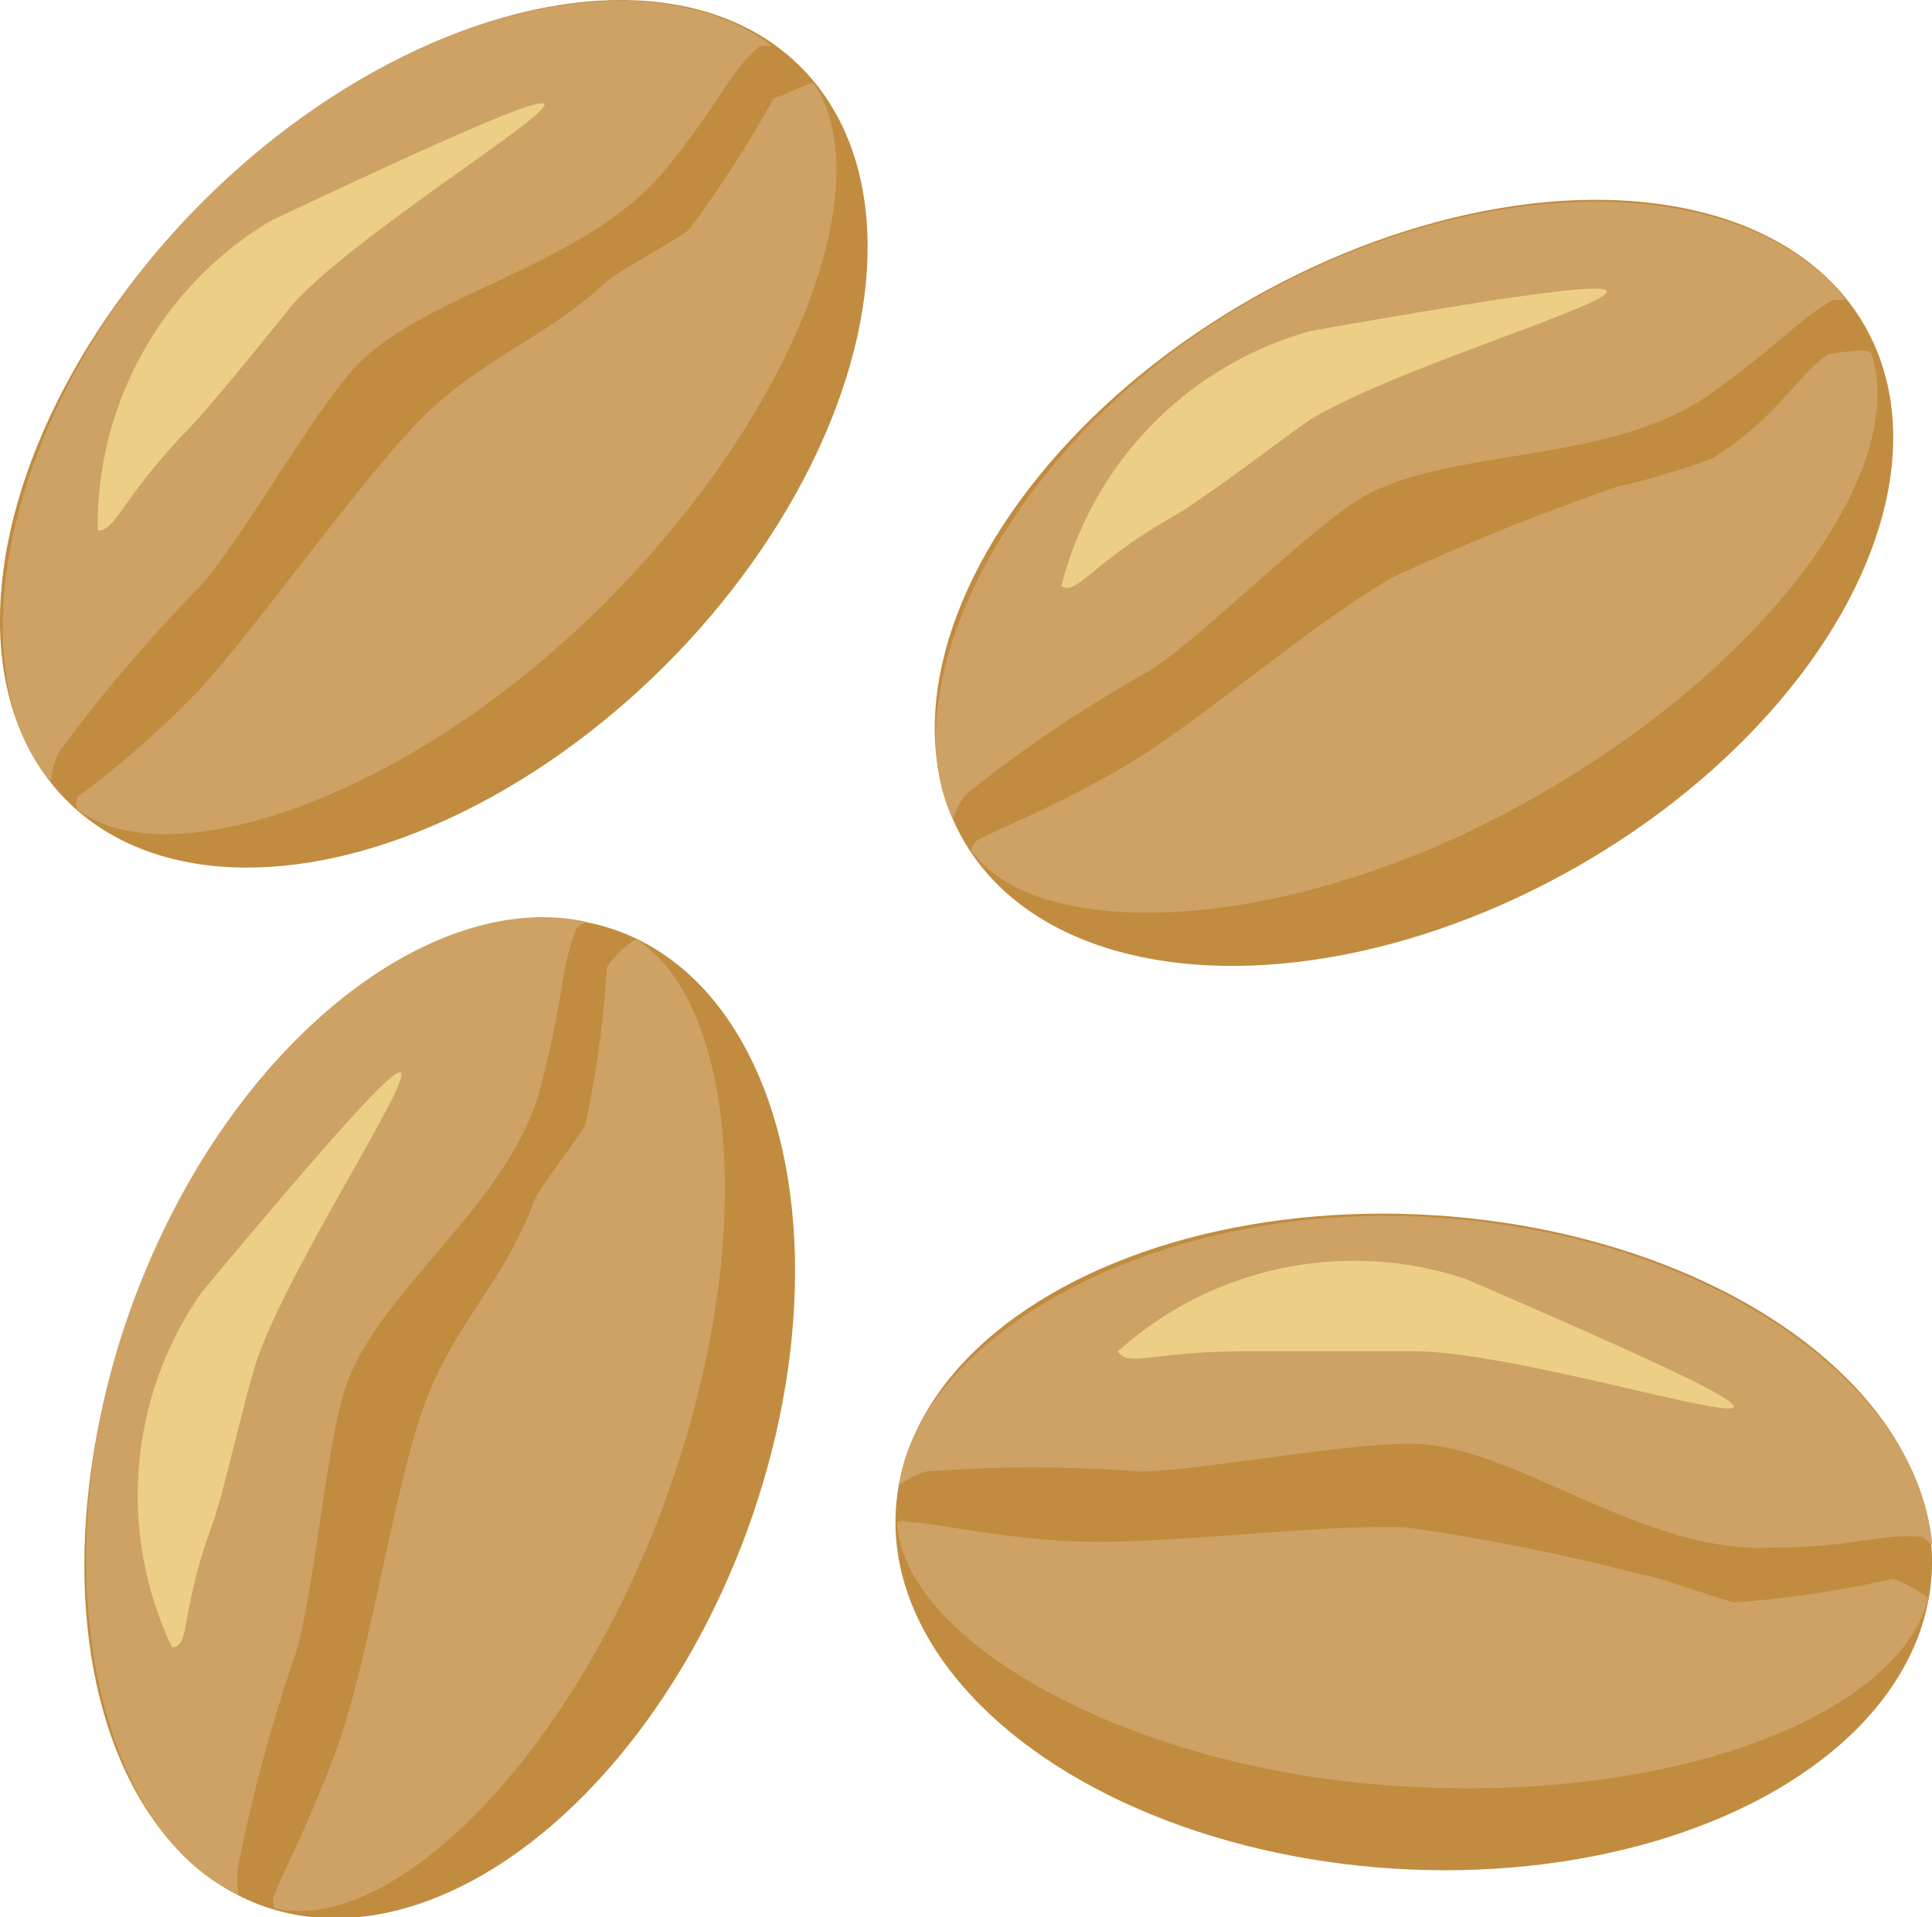 <?xml version="1.0" encoding="UTF-8"?> <svg xmlns="http://www.w3.org/2000/svg" viewBox="0 0 19.77 19.62"><defs><style>.cls-1{fill:#c18c40;}.cls-2{fill:#cda264;}.cls-3{fill:#ecce85;}</style></defs><title>OatsAsset 186</title><g id="Layer_2" data-name="Layer 2"><g id="Layer_1-2" data-name="Layer 1"><ellipse class="cls-1" cx="4.44" cy="4.44" rx="5.31" ry="3.35" transform="translate(-1.84 4.44) rotate(-45)"></ellipse><path class="cls-2" d="M.79,8.28a.19.19,0,0,1,0-.12C1,8,1.47,7.65,2,7.1s1.55-2,2.22-2.72,1.33-.88,2-1.51c.07-.07.76-.45.83-.52A11.91,11.91,0,0,0,7.92,1C8,1,8.3.82,8.33.86c.67,1-.15,3.32-2.15,5.32S1.71,9,.79,8.28Z"></path><path class="cls-2" d="M.52,8a.89.89,0,0,1,.08-.3A16.35,16.35,0,0,1,2,6.05c.42-.42,1.23-1.89,1.68-2.34.74-.73,2.35-1,3.15-2,.56-.69.65-1,.95-1.24,0,0,.17,0,.12,0C6.62-.5,4.07.07,2.07,2.07S-.49,6.81.52,8Z"></path><path class="cls-3" d="M1,5.43c.19,0,.22-.29.89-1,.26-.26.85-1,1.11-1.32C4,2,8.38-.39,2.77,2.26A3.63,3.63,0,0,0,1,5.43Z"></path><ellipse class="cls-1" cx="4.49" cy="14.51" rx="5.31" ry="3.35" transform="translate(-10.67 13.75) rotate(-69.92)"></ellipse><path class="cls-2" d="M2.81,19.53a.17.17,0,0,1,0-.14c.08-.22.35-.72.62-1.45.33-.88.56-2.47.86-3.41s.84-1.35,1.16-2.2c0-.09.5-.72.54-.82a10.75,10.75,0,0,0,.22-1.6c0-.05.27-.32.31-.29,1,.64,1.26,3.07.29,5.73S4,19.81,2.81,19.53Z"></path><path class="cls-2" d="M2.44,19.39a1,1,0,0,1,0-.3A16.11,16.11,0,0,1,3,17c.21-.57.33-2.24.55-2.84.36-1,1.72-1.88,2-3.1.22-.87.19-1.15.34-1.53,0-.06.14-.09.09-.1C4.39,9.1,2.32,10.7,1.35,13.36S1,18.74,2.44,19.39Z"></path><path class="cls-3" d="M1.76,16.86c.19,0,.08-.35.41-1.25.12-.33.33-1.29.45-1.66.47-1.45,3.41-5.48-.56-.72A3.63,3.63,0,0,0,1.76,16.86Z"></path><ellipse class="cls-1" cx="14.47" cy="5.97" rx="5.31" ry="3.35" transform="translate(-1.06 7.93) rotate(-29.63)"></ellipse><path class="cls-2" d="M9.94,8.71A.16.16,0,0,1,10,8.6c.2-.11.74-.32,1.41-.7.82-.46,2-1.52,2.86-2a24.25,24.25,0,0,1,2.31-.93c.09,0,.85-.23.94-.28.64-.38.9-.89,1.2-1.07.05,0,.42-.07.43,0,.38,1.16-1,3.16-3.48,4.56S10.63,9.66,9.94,8.71Z"></path><path class="cls-2" d="M9.75,8.38s.09-.23.16-.27a13.53,13.53,0,0,1,1.81-1.22c.52-.3,1.69-1.5,2.24-1.81.91-.51,2.53-.32,3.56-1.06.72-.52.88-.75,1.24-.95,0,0,.17,0,.13,0-1-1.28-3.62-1.4-6.08,0S9.09,7,9.75,8.38Z"></path><path class="cls-3" d="M10.86,6c.17.09.29-.22,1.12-.7.31-.17,1.09-.77,1.42-1,1.29-.8,6.15-2,0-.91A3.64,3.64,0,0,0,10.86,6Z"></path><ellipse class="cls-1" cx="14.47" cy="15.78" rx="3.35" ry="5.31" transform="translate(-2.2 29.22) rotate(-86.36)"></ellipse><path class="cls-2" d="M9.18,15.58a.16.16,0,0,1,.13,0c.23,0,.79.14,1.56.19.94.06,2.53-.17,3.51-.14a21.82,21.82,0,0,1,2.44.49c.1,0,.84.27.94.28a10.9,10.9,0,0,0,1.6-.24c.06,0,.38.17.37.21-.32,1.18-2.59,2.09-5.42,1.91S9.23,16.76,9.18,15.58Z"></path><path class="cls-2" d="M9.2,15.2a1,1,0,0,1,.28-.14,14.53,14.53,0,0,1,2.18,0c.6,0,2.24-.32,2.88-.28,1,.06,2.29,1.11,3.55,1.06.89,0,1.15-.15,1.56-.11.06,0,.12.12.12.06-.15-1.62-2.26-3.15-5.09-3.33S9.43,13.65,9.2,15.2Z"></path><path class="cls-3" d="M11.44,13.83c.09.17.35,0,1.31,0,.36,0,1.34,0,1.72,0,1.52,0,6.23,1.72.53-.74A3.61,3.61,0,0,0,11.44,13.83Z"></path></g></g></svg> 
